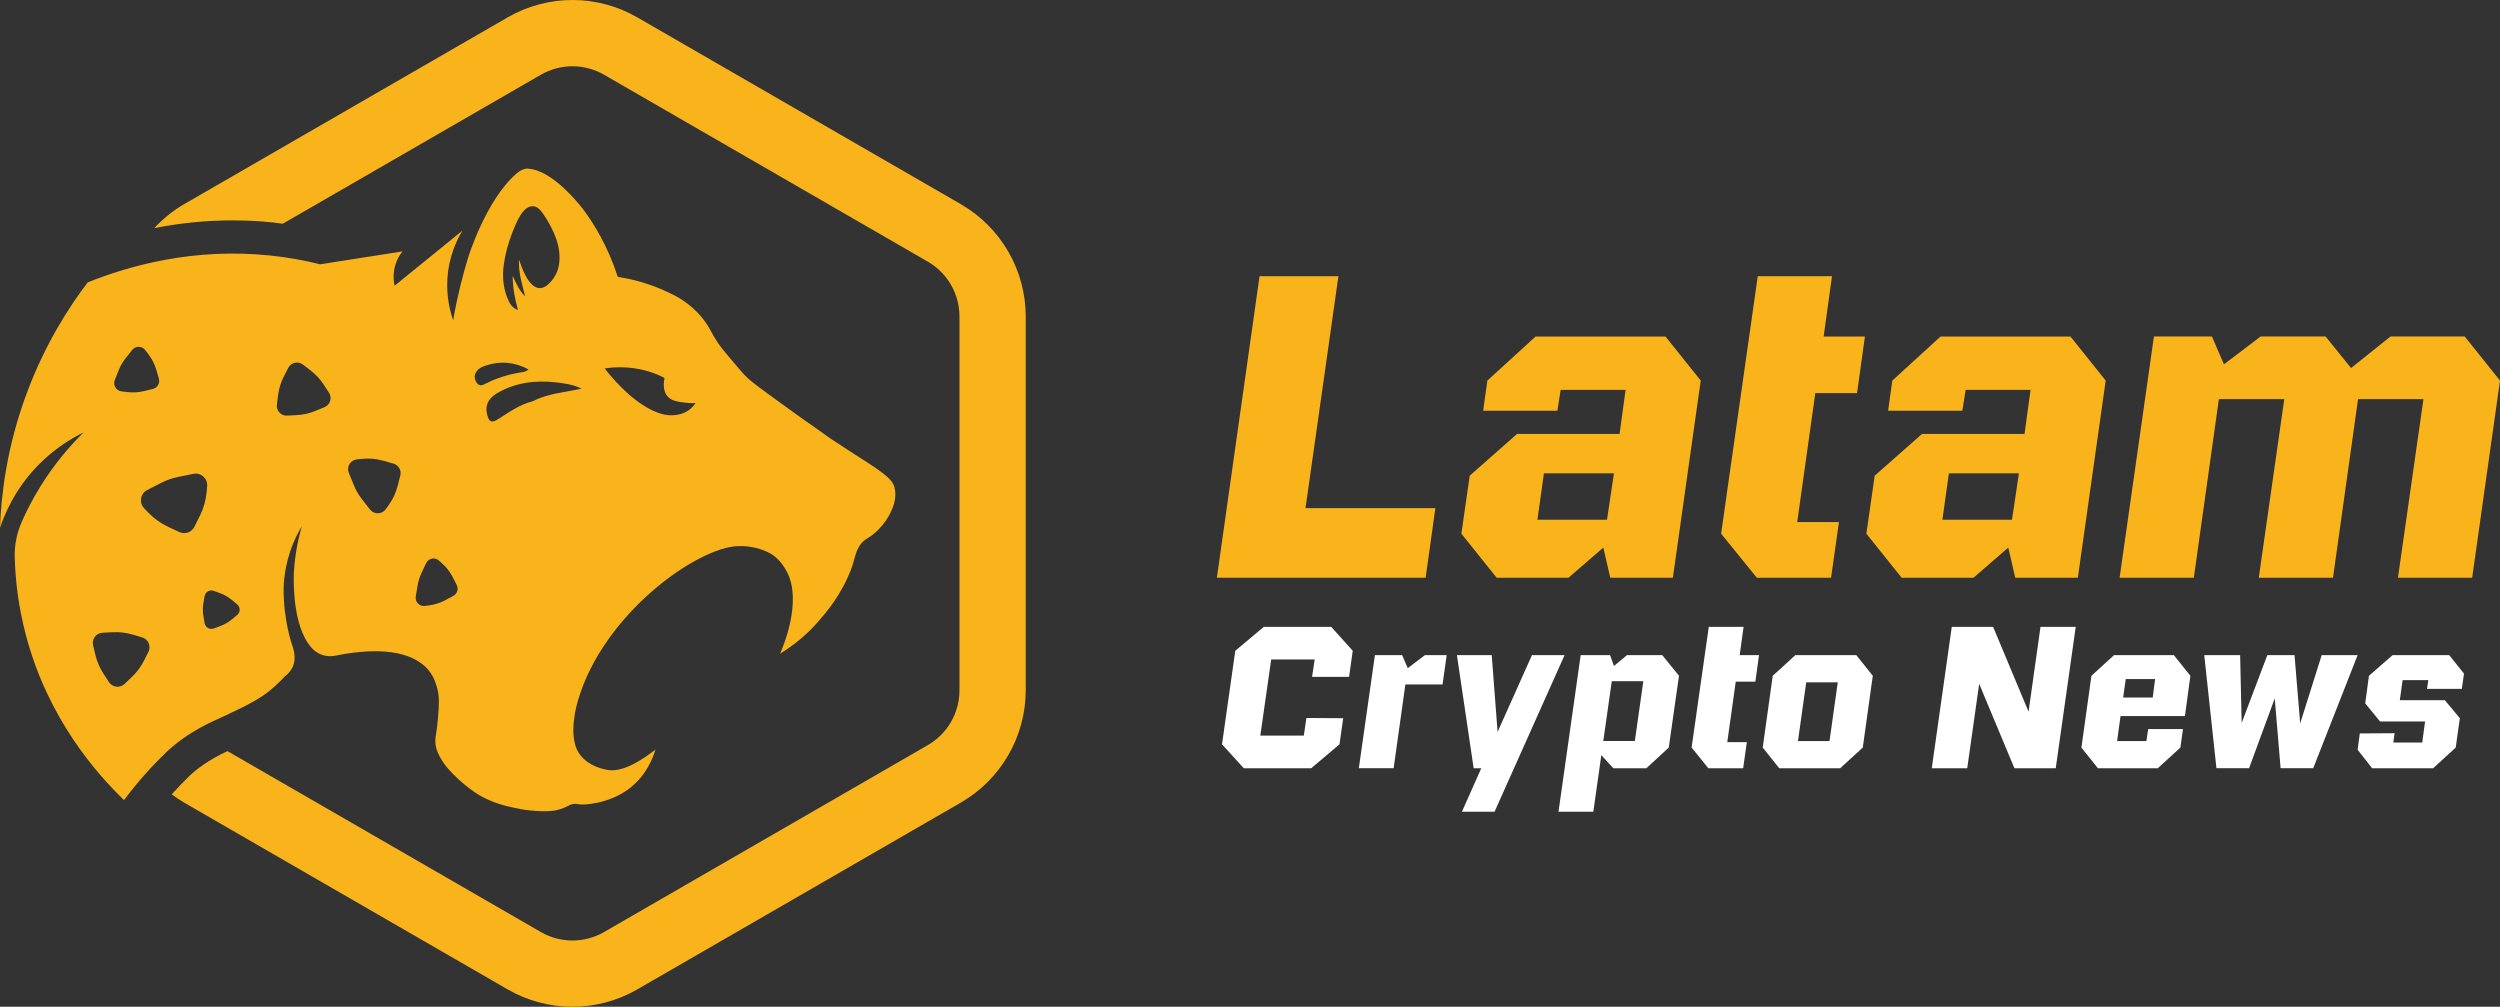 <?xml version="1.0" encoding="UTF-8"?>
<svg xmlns="http://www.w3.org/2000/svg" id="Camada_2" data-name="Camada 2" viewBox="0 0 1158.66 466.59">
  <rect x="0" y="0" width="1158.66" height="466.59" fill="#333333" stroke="none"/>
  <defs>
    <style>
      .cls-1 {
        fill: #f9b41c;
      }

      .cls-1, .cls-2 {
        stroke-width: 0px;
      }

      .cls-2 {
        fill: #fff;
      }
    </style>
  </defs>
  <g id="Camada_1-2" data-name="Camada 1">
    <g>
      <g>
        <g>
          <path class="cls-1" d="m665.24,235.51l-4.51,32.25h-96.75l19.78-139.75h36.55l-15.26,107.5h60.2Z"></path>
          <path class="cls-1" d="m788.22,176.38l-12.9,91.37h-29.02l-3.22-13.97-16.12,13.97h-33.32l-16.34-20.42,3.87-26.87,21.93-19.35h47.51l2.79-20.42h-30.1l-1.51,9.67h-34.4l1.94-13.97,22.36-20.42h60.2l16.34,20.42Zm-43.43,64.5l3.22-21.5h-32.46l-3.01,21.5h32.25Z"></path>
          <path class="cls-1" d="m841.33,182.19l-8.39,59.77h19.35l-3.66,25.8h-34.4l-16.55-20.42,16.98-119.32h34.4l-3.87,27.95h19.13l-3.65,26.23h-19.35Z"></path>
          <path class="cls-1" d="m975.91,176.38l-12.9,91.37h-29.02l-3.22-13.97-16.12,13.97h-33.32l-16.34-20.42,3.87-26.87,21.93-19.35h47.51l2.79-20.42h-30.1l-1.51,9.67h-34.4l1.94-13.97,22.36-20.42h60.2l16.34,20.42Zm-43.43,64.5l3.22-21.5h-32.46l-3.01,21.5h32.25Z"></path>
          <path class="cls-1" d="m1158.66,176.38l-12.9,91.37h-34.4l11.82-82.77h-30.31l-11.61,82.77h-34.4l11.82-82.77h-30.31l-11.61,82.77h-34.4l15.91-111.8h26.87l5.59,12.9,16.98-12.9h30.1l11.82,14.62,18.27-14.62h34.4l16.34,20.42Z"></path>
        </g>
        <g>
          <path class="cls-2" d="m566.36,344.96l6.15-43.35,13.21-11.09h31.25l9.98,11.09-1.71,12.1h-17.14l1.21-8.07h-20.16l-5.04,35.29h20.16l1.21-8.17,17.04.1-1.71,12.1-13.11,11.09h-31.25l-10.08-11.09Z"></path>
          <path class="cls-2" d="m668.58,317.23h-17.24l-5.44,38.81h-16.13l7.46-52.42h12.6l2.62,6.05,7.96-6.05h10.08l-1.92,13.61Z"></path>
          <path class="cls-2" d="m725.13,303.62l-32.46,72.59h-15.12l8.97-20.16h-3.53l-7.76-52.42h16.13l2.72,35.59,15.93-35.59h15.12Z"></path>
          <path class="cls-2" d="m778.15,313.2l-4.74,33.27-10.38,9.58h-15.32l-5.54-6.05v-.1l-3.73,26.31h-16.13l10.28-72.59h13.61l1.81,5.04,6.05-5.04h16.33l7.76,9.58Zm-16.53,2.52h-14.62l-3.93,27.72h14.62l3.93-27.72Z"></path>
          <path class="cls-2" d="m804.46,315.92l-3.93,28.03h9.07l-1.71,12.1h-16.13l-7.76-9.58,7.96-55.95h16.13l-1.81,13.11h8.97l-1.71,12.3h-9.07Z"></path>
          <path class="cls-2" d="m816.96,346.47l4.64-33.27,10.48-9.58h28.23l7.66,9.58-4.64,33.27-10.48,9.58h-28.23l-7.66-9.58Zm30.95-3.02l3.83-27.22h-14.62l-3.83,27.22h14.62Z"></path>
          <path class="cls-2" d="m962.03,290.52l-9.27,65.53h-19.15l-16.33-39.12-5.54,39.12h-16.43l9.27-65.53h19.15l16.43,39.32,5.54-39.32h16.33Z"></path>
          <path class="cls-2" d="m981.18,343.45h13.61l.81-5.54h16.13l-1.21,8.57-10.48,9.58h-27.72l-7.66-9.58,4.64-33.27,10.48-9.58h27.72l7.66,9.58-2.52,18.65h-29.84l-1.61,11.59Zm4.03-28.73l-1.21,8.57h13.71l1.11-8.57h-13.61Z"></path>
          <path class="cls-2" d="m1092.67,303.62l-20.57,52.42h-15.12l-2.72-32.36-11.9,32.36h-15.12l-5.65-52.42h16.63l.71,31.45,11.9-31.45h12.6l2.62,31.66,9.98-31.66h16.63Z"></path>
          <path class="cls-2" d="m1092.67,347.48l1.01-7.56,16.13-.1-.6,4.33h13.41l1.31-9.78h-20.87l-6.86-8.37,1.71-12.8,10.99-9.58h26.21l6.86,8.57-1.01,7.06h-16.13l.6-4.03h-11.9l-1.31,9.28h20.87l6.96,8.37-1.92,13.61-10.48,9.58h-28.23l-6.75-8.57Z"></path>
        </g>
      </g>
      <g>
        <path class="cls-1" d="m445.38,94.67L295.34,8.04c-9.11-5.26-19.49-8.04-30.02-8.04s-20.91,2.78-30.02,8.04L85.25,94.67c-5.19,3-9.76,6.78-13.75,11.05,12.09-2.38,24.25-3.58,36.37-3.58,6.26,0,12.58.33,18.79.97,1.45.15,2.91.4,4.37.59l119.62-69.06c4.54-2.62,9.6-3.93,14.66-3.93s10.13,1.31,14.67,3.93l150.04,86.63c9.07,5.24,14.66,14.92,14.66,25.4v173.26c0,10.48-5.59,20.16-14.66,25.4l-150.04,86.63c-4.54,2.62-9.6,3.93-14.67,3.93s-10.13-1.31-14.66-3.93l-145.24-83.85c-8.93,4.14-14.63,8.63-17.86,11.73-2.74,2.64-5.37,5.45-7.95,8.31,1.81,1.34,3.67,2.64,5.65,3.78l150.04,86.63c9.12,5.26,19.5,8.04,30.02,8.04s20.9-2.78,30.02-8.04l150.04-86.63c18.52-10.69,30.02-30.62,30.02-52v-173.26c0-21.38-11.5-41.31-30.02-52Z"></path>
        <path class="cls-1" d="m414.6,226c-.71-2.63-2.1-4.86-12.47-11.58-6.89-4.46-9.91-6.27-15.26-9.89,0,0-.01-.01-.05-.03-2.88-1.8-4.87-3.38-5.21-3.61-2.55-1.76-12.48-8.7-25.39-18.15-7.06-5.17-9.01-6.7-11.53-9.33-.62-.65-2.77-3.19-7.08-8.27-2.07-2.45-3.47-4.12-5.1-6.56-1.37-2.05-2.36-3.85-3.02-5.12-1.54-2.89-3.15-5.06-4.37-6.54-5.71-6.87-12.44-10.05-14.82-11.14,0,0,0,0,0,0-.31-.16-.54-.27-.75-.36-3.35-1.59-7.36-3.22-11.98-4.59-4.1-1.22-7.9-2-11.24-2.5-4.71-14.48-11.19-24.75-15.85-31.04,0,0-12.36-16.7-23.8-18.86-.98-.18-1.81-.28-2.39-.33,0,0-2.29.12-4.53,2.01-14.48,12.14-22.81,39.31-22.81,39.31-2.14,6.99-4.81,16.84-6.93,28.98-1.4-4.02-3.2-10.82-2.66-19.3.67-10.55,4.61-18.31,6.93-22.19-10.47,8.5-20.94,17-31.41,25.51-.36-1.6-.71-4.11-.23-7.11.69-4.34,2.73-7.36,3.86-8.79-12.71,1.99-25.42,3.98-38.13,5.97-7.11-1.77-14.88-3.22-23.27-4.09-35.37-3.66-65.06,4.71-84.46,12.47-8.8,11.58-19.95,28.87-28.4,51.78C3.06,207.46.55,229.48,0,244.63c2.23-6.66,7.1-18.17,17.66-29,7.62-7.81,15.49-12.48,21.07-15.2-6.07,5.96-13.31,14.21-20.01,25.03-3.59,5.8-6.44,11.38-8.69,16.51-2.3,5.23-3.37,10.87-3.2,16.58.31,10.46,1.7,22.68,5.21,35.94,10.27,38.79,32.85,64.17,45.44,76.32,6.68-8.92,13.37-16.2,19.44-22.04,10.25-9.86,22.85-14.95,24.16-15.57,5.89-2.83,17.13-7.6,23.68-12.88,3.8-3.06,7.23-6.82,7.23-6.82,1.18-.88,2.75-2.31,3.7-4.49,1.84-4.23.21-8.62-.52-10.75,0,0-3.85-11.31-3.72-25.38.02-2.07.23-10.87,4.45-21.08,1.38-3.33,2.84-5.99,3.97-7.87-2.49,8.68-3.36,16.1-3.67,21.42,0,0-1.22,21.15,6.44,32.6,1,1.5,2.9,4.08,6.13,5.36,3.03,1.2,5.84.77,6.98.53,2.78-.59,20.44-4.36,33.14.25,6.1,2.21,9,5.6,9.78,6.58,2.55,3.15,3.42,6.28,3.95,8.26,1.12,4.19.87,7.68.31,14.48-.48,5.92-1.18,7.7-1.17,9.97,0,.62.06,1.3.18,2.1.7,4.69,4.81,9.67,5.07,9.98,7.53,8.91,15.81,13.46,15.81,13.46,6.99,3.84,12.79,4.96,19.19,6.2,0,0,11.22,1.9,17.14.06,1.66-.51,2.97-1.1,3.85-1.54.78-.4,1.24-.7,2.03-.91,1.53-.39,2.81-.06,3.13.01,2.14.46,13.91-.08,23.4-7.22,8.1-6.11,11.14-14.48,12.21-18.11-5.67,4.44-14.54,10.33-21.38,9.51-.32-.04-.66-.09-.66-.09-2.33-.36-8.86-1.72-12.92-7.07-5.03-6.6-2.77-18.8-.99-24.94,11.63-40.14,55.02-71.11,74.25-71.72,10.15-.32,16.29,4.23,16.29,4.23,3.65,2.71,5.43,5.97,6.22,7.43,7.59,13.96-2.05,35.98-3.06,38.23,8.44-5.21,14.06-10.75,17.54-14.73,3.63-4.14,11.13-12.7,15.72-25.31,1.62-4.44,1.82-9.3,5.9-12.55,1.15-.92,2.67-1.55,4.94-3.53.33-.29,2.86-2.52,4.79-5.35,1.03-1.52,5.99-8.76,4.17-15.49ZM53.2,176.14l1.76-4.46c.81-2.06,1.92-3.98,3.3-5.71l2.98-3.76c1.57-1.98,4.59-1.94,6.11.08l1.54,2.05c1.63,2.16,2.85,4.6,3.61,7.2l1.13,3.89c.61,2.11-.65,4.31-2.79,4.83l-3.93.96c-2.63.64-5.35.81-8.04.48l-2.55-.31c-2.51-.31-4.05-2.9-3.13-5.25Zm15.6,125.98l-2.12,4.17c-1.42,2.79-3.3,5.31-5.56,7.46l-3.39,3.22c-2.15,2.05-5.63,1.64-7.25-.85l-2.55-3.92c-1.7-2.62-2.95-5.51-3.68-8.55l-1.1-4.54c-.7-2.89,1.4-5.7,4.36-5.85l4.67-.25c3.12-.17,6.25.2,9.24,1.08l4.48,1.32c2.85.84,4.23,4.06,2.89,6.71Zm21.32-57.99c-1.28,2.59-4.4,3.67-7.01,2.45l-5.21-2.44c-3.45-1.61-6.58-3.86-9.21-6.61l-1.91-2c-2.45-2.57-1.75-6.77,1.41-8.4l6.4-3.29c2.53-1.3,5.23-2.25,8.03-2.81l7.05-1.41c3.48-.7,6.66,2.15,6.34,5.69l-.25,2.75c-.34,3.8-1.39,7.5-3.09,10.91l-2.56,5.15Zm19.8,40.89l-2.43,2.02c-1.62,1.35-3.46,2.41-5.44,3.14l-2.96,1.09c-1.88.69-3.93-.49-4.27-2.46l-.53-3.11c-.36-2.08-.36-4.2,0-6.28l.53-3.11c.34-1.97,2.39-3.16,4.27-2.46l2.96,1.09c1.98.73,3.82,1.79,5.44,3.14l2.43,2.02c1.54,1.28,1.54,3.65,0,4.93Zm40.49-96.33l-4.14,1.72c-2.77,1.15-5.71,1.82-8.71,1.98l-4.48.24c-2.85.15-5.13-2.32-4.76-5.14l.58-4.45c.39-2.97,1.28-5.86,2.64-8.53l2.03-4c1.29-2.54,4.57-3.29,6.83-1.55l3.56,2.73c2.38,1.82,4.43,4.04,6.07,6.55l2.45,3.76c1.55,2.39.56,5.6-2.07,6.69Zm35.12,31.7l-1.23,4.8c-.81,3.18-2.21,6.18-4.12,8.86l-1.38,1.93c-1.78,2.49-5.45,2.56-7.33.15l-3.81-4.89c-1.51-1.93-2.74-4.07-3.66-6.34l-2.33-5.74c-1.15-2.83.75-5.98,3.8-6.27l2.37-.23c3.27-.32,6.57-.03,9.73.86l4.77,1.34c2.39.67,3.81,3.13,3.2,5.54Zm24.58,55.76l-3.59,1.95c-2.38,1.29-4.98,2.13-7.67,2.47l-1.95.25c-2.5.32-4.61-1.86-4.2-4.36l.82-5.05c.33-2,.93-3.94,1.79-5.77l2.17-4.63c1.07-2.29,4.04-2.9,5.93-1.22l1.47,1.3c2.03,1.8,3.7,3.96,4.93,6.38l1.86,3.64c.94,1.83.24,4.06-1.56,5.04Zm23.37-153.44c.91-6.49,2.89-12.73,5.55-18.76.82-1.86,1.76-3.7,2.97-5.34,2.74-3.71,6.15-4.05,8.71-.84,1.58,1.98,2.93,4.19,4.15,6.48,2.44,4.57,4.45,9.37,4.47,15.1.02,4.75-1.52,8.9-5,12.2-2.63,2.49-5.18,2.64-7.61.47-1.29-1.16-2.28-2.62-3.12-4.22-1.23-2.35-2.17-4.89-3.08-7.46-.24,5.87,1.33,11.16,2.88,17.01-2.74-2.7-4.14-5.86-5.78-9.5-.02,5.81,1.06,10.68,2.45,15.85-2.19-.81-3.38-2.23-4.22-3.99-2.46-5.16-3.23-10.87-2.37-17.01Zm-12.48,54.76c-1.44-2.03-1.31-4.1.42-5.98.99-1.07,2.32-1.6,3.65-2.05,6.87-2.33,13.49-1.65,19.86,1.74,0,0,.01,0,.01-.01l.04.03s-.03-.01-.05-.02c-1.28,1.38-3.14,1.3-4.74,1.59-5.11.93-9.99,2.47-14.63,4.79-1.55.77-3.18,1.85-4.57-.1Zm25.83,8.51h0c-5.88,1.51-10.78,4.92-15.77,8.15-3.15,2.04-4.31,1.64-5.27-1.9-1.09-4.01.29-7.43,4.41-9.89,8.42-5.01,17.65-6.19,27.22-5.16,3.98.43,8.01.95,12.16,2.94-8.05,1.73-15.79,2.29-22.76,5.85Zm72.84,3.78c-2.69,2.1-5.52,2.47-6.83,2.62-2.7.32-6.16-.02-11.04-2.45-10.41-5.2-18.98-15.85-21.55-19.18,4.27-.66,14.58-1.64,25.9,3.48.67.3,1.2.67,1.83,1-.29,1.25-1.15,5.9,1.68,8.76,1.91,1.92,4.74,2.26,8.21,2.67,1.79.21,3.27.2,4.48.15-.53.81-1.38,1.92-2.7,2.95Z"></path>
      </g>
    </g>
  </g>
</svg>
